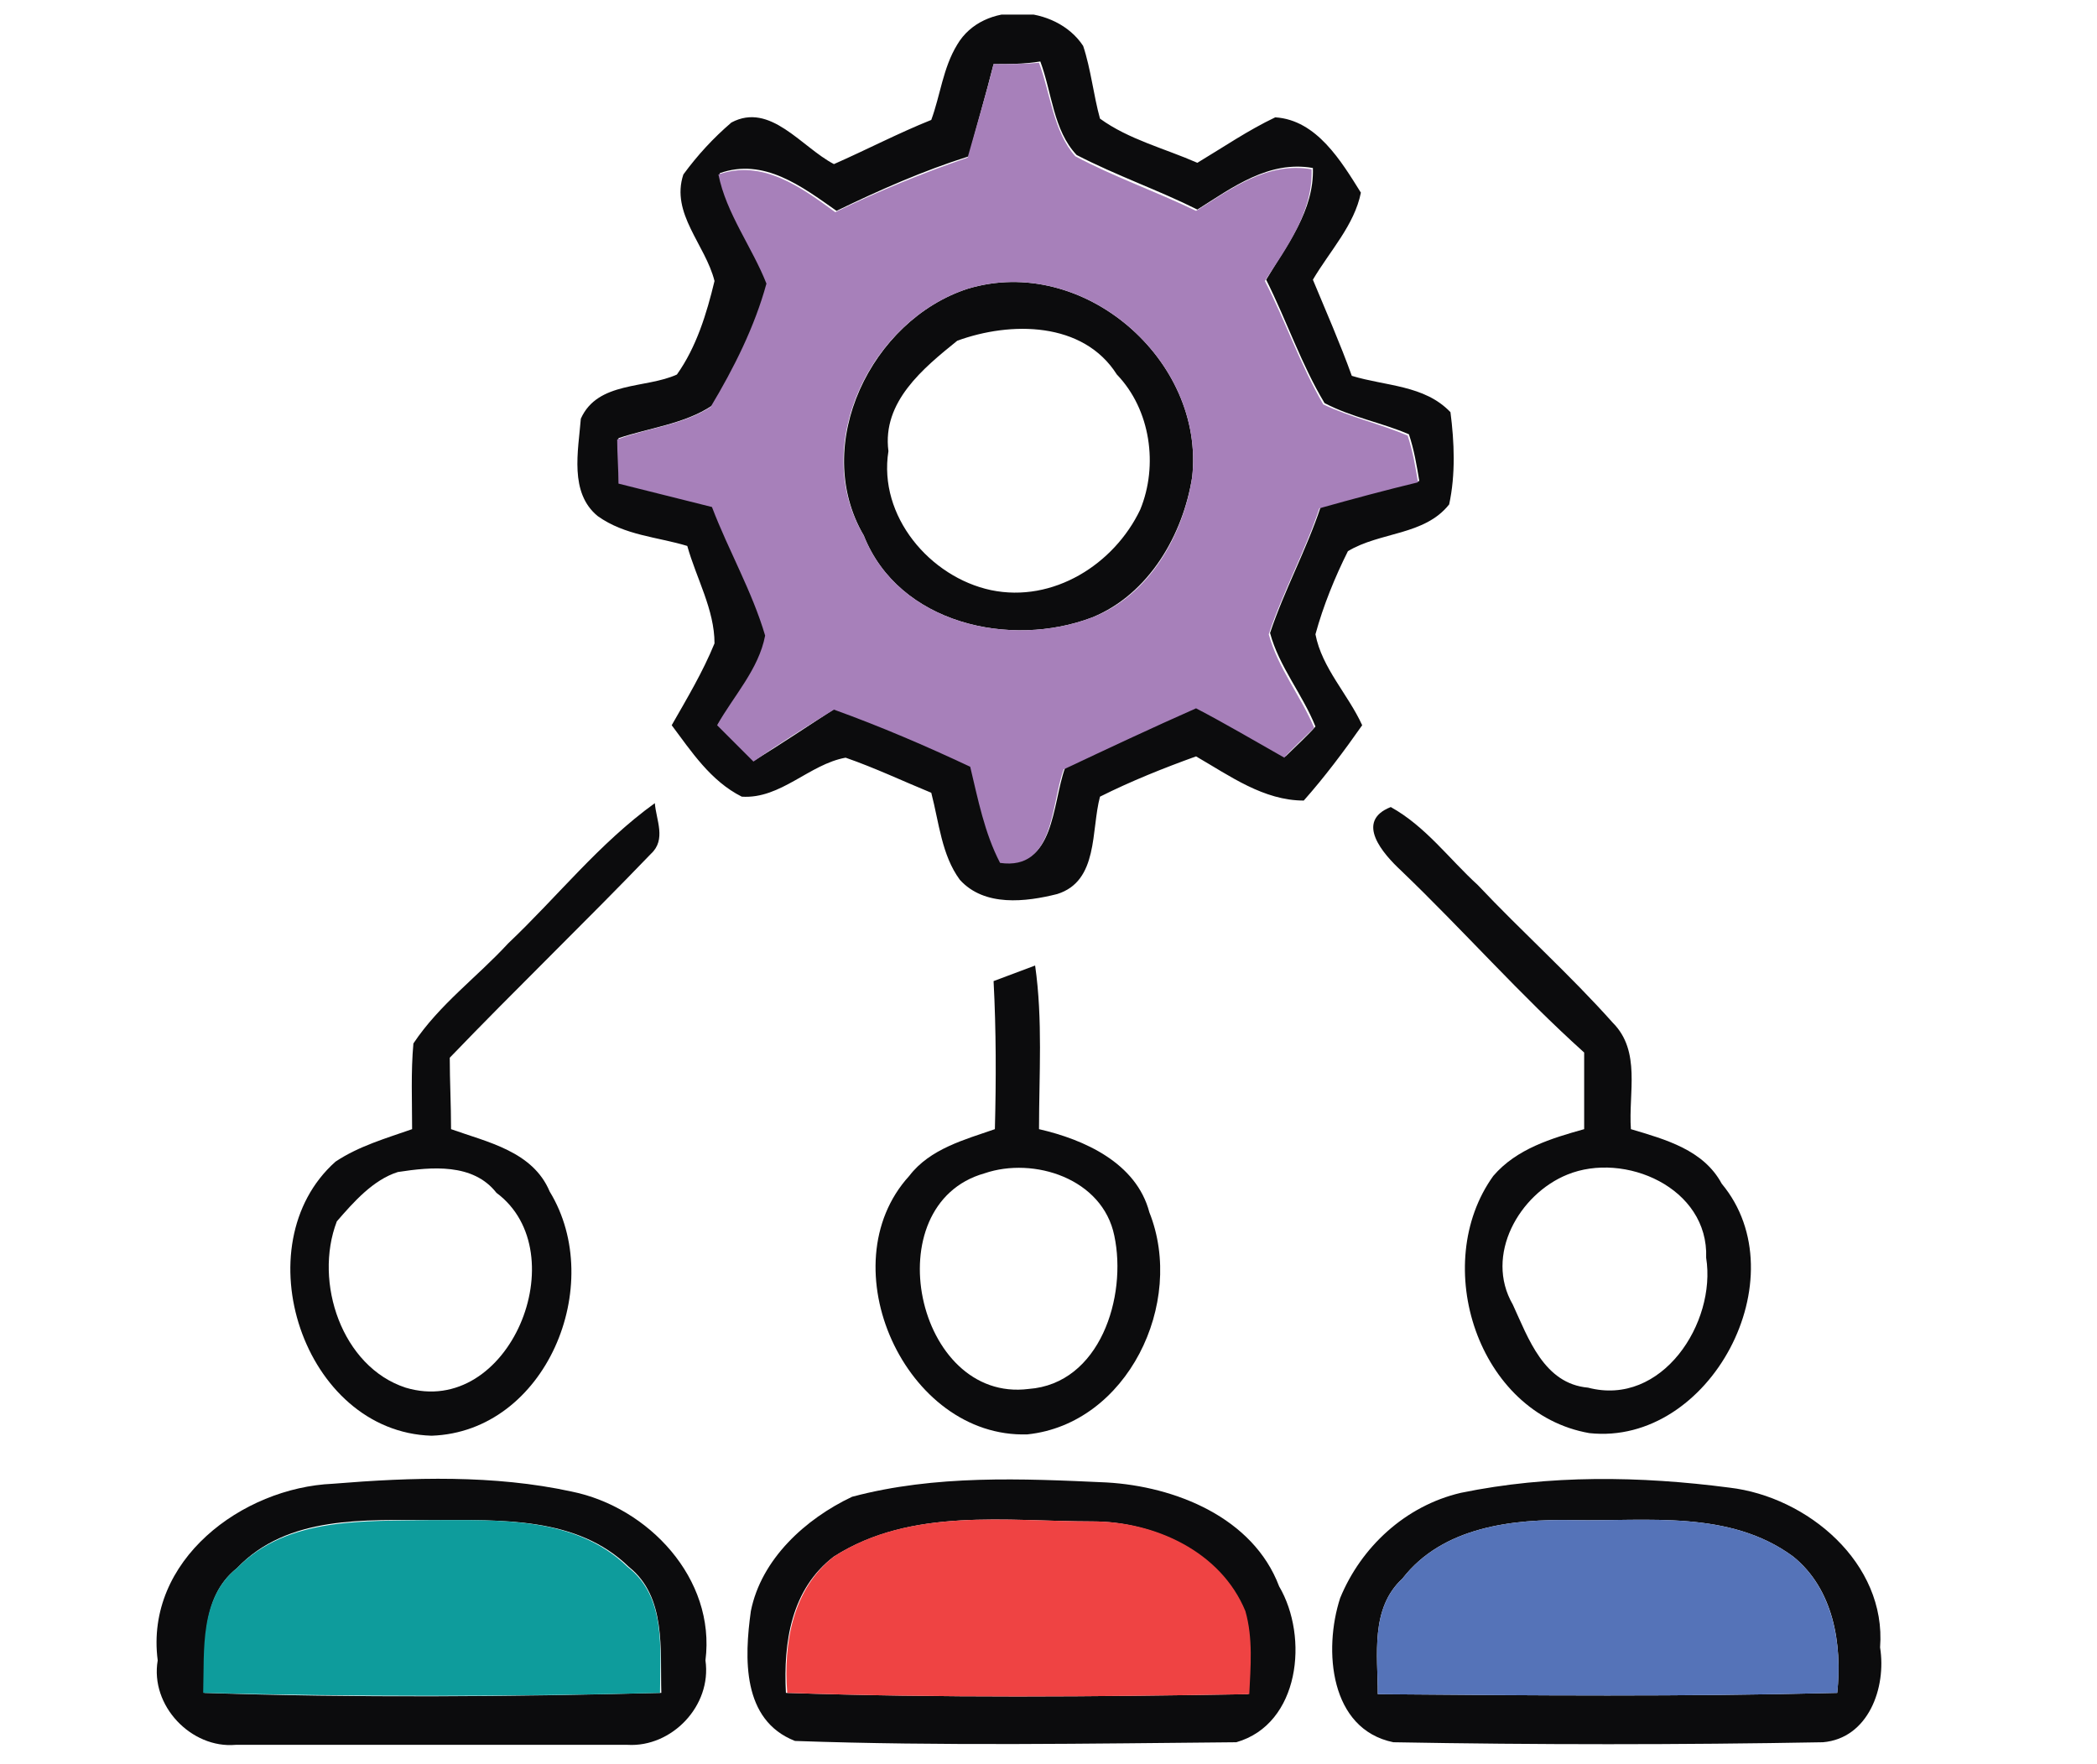 <?xml version="1.0" encoding="UTF-8"?>
<svg xmlns="http://www.w3.org/2000/svg" width="63" height="53" viewBox="0 0 63 53" fill="none">
  <g clip-path="url(#clip0_2595_46612)">
    <path d="M28.758 1.34C29.538 0.013 31.722 0.13 32.541 1.379C32.775 2.081 32.852 2.862 33.047 3.564C33.905 4.189 34.997 4.462 35.972 4.891C36.752 4.423 37.493 3.915 38.312 3.525C39.559 3.603 40.3 4.852 40.885 5.788C40.69 6.764 39.949 7.544 39.443 8.403C39.832 9.34 40.261 10.315 40.612 11.291C41.626 11.603 42.796 11.564 43.576 12.383C43.693 13.281 43.732 14.256 43.537 15.154C42.796 16.09 41.47 15.973 40.495 16.559C40.105 17.339 39.754 18.198 39.52 19.056C39.715 20.071 40.495 20.851 40.924 21.788C40.378 22.568 39.793 23.348 39.169 24.051C37.961 24.051 36.947 23.309 35.933 22.724C34.958 23.075 33.983 23.465 33.047 23.934C32.775 24.948 33.008 26.47 31.761 26.86C30.825 27.095 29.577 27.251 28.836 26.431C28.29 25.69 28.212 24.714 27.978 23.817C27.12 23.465 26.302 23.075 25.405 22.763C24.313 22.958 23.455 24.012 22.285 23.934C21.349 23.465 20.765 22.568 20.18 21.788C20.648 20.968 21.115 20.188 21.466 19.329C21.466 18.315 20.921 17.378 20.648 16.402C19.751 16.129 18.776 16.09 17.957 15.505C17.099 14.803 17.372 13.554 17.45 12.578C17.957 11.447 19.4 11.681 20.336 11.252C20.921 10.432 21.232 9.418 21.466 8.442C21.193 7.349 20.141 6.413 20.53 5.242C20.959 4.657 21.427 4.15 21.973 3.681C23.143 3.057 24.079 4.423 25.054 4.93C26.029 4.501 27.003 3.993 27.978 3.603C28.251 2.862 28.329 2.042 28.758 1.34ZM29.85 1.925C29.616 2.862 29.343 3.759 29.109 4.696C27.744 5.125 26.419 5.71 25.132 6.335C24.079 5.593 22.948 4.735 21.622 5.203C21.856 6.374 22.636 7.388 23.065 8.481C22.714 9.769 22.09 11.056 21.388 12.188C20.57 12.734 19.517 12.851 18.581 13.164C18.581 13.593 18.62 14.061 18.62 14.49C19.556 14.725 20.491 14.959 21.427 15.193C21.934 16.48 22.636 17.69 23.026 19.056C22.87 20.071 22.09 20.89 21.583 21.748C21.934 22.1 22.324 22.451 22.675 22.841C23.494 22.334 24.313 21.788 25.093 21.28C26.458 21.788 27.861 22.373 29.187 22.997C29.421 23.973 29.655 24.987 30.084 25.885C31.683 26.119 31.605 24.168 31.995 23.075C33.321 22.451 34.646 21.827 35.972 21.241C36.869 21.748 37.766 22.217 38.624 22.724C38.858 22.49 39.325 22.061 39.52 21.827C39.13 20.851 38.429 20.032 38.156 19.017C38.585 17.729 39.248 16.52 39.676 15.232C40.651 14.959 41.626 14.685 42.64 14.451C42.562 13.983 42.484 13.515 42.328 13.047C41.509 12.695 40.612 12.539 39.793 12.11C39.092 10.939 38.663 9.652 38.039 8.403C38.663 7.349 39.481 6.335 39.443 5.047C38.117 4.813 37.025 5.632 35.972 6.296C34.802 5.71 33.554 5.281 32.346 4.657C31.644 3.915 31.605 2.784 31.254 1.847C30.786 1.925 30.318 1.925 29.85 1.925Z" fill="#0C0C0D"></path>
    <path d="M29.07 8.676C32.541 7.623 36.206 10.822 35.816 14.334C35.543 16.051 34.529 17.846 32.813 18.549C30.357 19.485 27.003 18.744 25.951 16.09C24.352 13.359 26.184 9.613 29.07 8.676ZM28.758 10.237C27.744 11.056 26.496 12.071 26.691 13.554C26.379 15.505 27.939 17.339 29.772 17.729C31.644 18.119 33.476 16.949 34.256 15.31C34.802 13.983 34.568 12.305 33.554 11.252C32.541 9.652 30.357 9.652 28.758 10.237Z" fill="#0C0C0D"></path>
    <path d="M15.266 28.343C16.748 26.939 17.996 25.339 19.673 24.129C19.712 24.636 20.024 25.221 19.556 25.651C17.567 27.719 15.5 29.709 13.512 31.777C13.512 32.48 13.551 33.182 13.551 33.923C14.643 34.314 16.007 34.587 16.514 35.797C18.23 38.606 16.397 43.016 12.966 43.133C9.105 43.016 7.273 37.396 10.08 34.899C10.782 34.431 11.601 34.197 12.381 33.923C12.381 33.065 12.342 32.206 12.42 31.348C13.2 30.177 14.331 29.358 15.266 28.343ZM11.952 35.211C11.211 35.445 10.626 36.109 10.119 36.694C9.417 38.528 10.275 41.065 12.186 41.689C15.305 42.625 17.333 37.63 14.915 35.836C14.214 34.938 12.966 35.055 11.952 35.211Z" fill="#0C0C0D"></path>
    <path d="M42.095 26.158C41.549 25.651 40.691 24.675 41.783 24.246C42.836 24.831 43.538 25.807 44.395 26.587C45.721 27.992 47.164 29.28 48.451 30.724C49.309 31.582 48.919 32.831 48.997 33.923C50.049 34.236 51.18 34.548 51.726 35.562C54.066 38.372 51.375 43.445 47.749 43.055C44.395 42.469 42.953 37.982 44.863 35.328C45.565 34.509 46.618 34.197 47.593 33.923C47.593 33.143 47.593 32.363 47.593 31.621C45.682 29.904 43.966 27.953 42.095 26.158ZM47.086 35.289C45.643 35.874 44.59 37.709 45.448 39.191C45.916 40.206 46.384 41.572 47.71 41.689C49.932 42.274 51.57 39.738 51.258 37.787C51.336 35.679 48.802 34.587 47.086 35.289Z" fill="#0C0C0D"></path>
    <path d="M29.85 29.475C30.162 29.358 30.786 29.124 31.098 29.007C31.332 30.645 31.215 32.284 31.215 33.923C32.58 34.236 34.14 34.938 34.53 36.421C35.621 39.152 33.867 42.781 30.864 43.093C27.199 43.211 24.859 38.021 27.316 35.328C27.94 34.509 28.992 34.236 29.889 33.923C29.928 32.441 29.928 30.958 29.85 29.475ZM29.577 35.25C26.263 36.187 27.511 42.157 30.903 41.728C33.048 41.572 33.867 38.957 33.477 37.123C33.126 35.406 31.059 34.743 29.577 35.25Z" fill="#0C0C0D"></path>
    <path d="M10.002 44.576C12.381 44.381 14.838 44.303 17.177 44.811C19.478 45.279 21.506 47.425 21.194 49.883C21.389 51.249 20.18 52.498 18.854 52.42C14.916 52.42 11.016 52.42 7.078 52.42C5.752 52.537 4.504 51.249 4.738 49.883C4.348 46.879 7.273 44.694 10.002 44.576ZM7.117 47.113C5.986 48.01 6.181 49.571 6.142 50.859C10.704 51.015 15.306 50.976 19.868 50.859C19.829 49.571 20.024 47.971 18.893 47.074C17.333 45.552 15.033 45.669 13.005 45.669C10.977 45.669 8.638 45.513 7.117 47.113Z" fill="#0C0C0D"></path>
    <path d="M25.6 44.967C28.095 44.303 30.708 44.42 33.242 44.537C35.309 44.654 37.649 45.591 38.429 47.659C39.325 49.181 39.053 51.795 37.142 52.342C32.736 52.381 28.29 52.459 23.884 52.303C22.285 51.678 22.363 49.805 22.558 48.401C22.87 46.84 24.196 45.63 25.6 44.967ZM25.054 46.762C23.767 47.737 23.533 49.337 23.611 50.859C28.251 51.015 32.892 50.976 37.493 50.898C37.532 50.078 37.649 49.22 37.376 48.401C36.635 46.645 34.685 45.708 32.813 45.708C30.24 45.708 27.393 45.279 25.054 46.762Z" fill="#0C0C0D"></path>
    <path d="M43.888 44.849C46.54 44.303 49.269 44.342 51.96 44.693C54.3 44.967 56.678 46.957 56.483 49.493C56.678 50.703 56.132 52.225 54.767 52.342C50.478 52.42 46.15 52.42 41.861 52.342C39.95 51.952 39.755 49.571 40.262 48.01C40.886 46.488 42.212 45.24 43.888 44.849ZM42.133 47.425C41.159 48.322 41.393 49.727 41.393 50.898C45.994 50.937 50.595 50.976 55.196 50.859C55.352 49.376 55.079 47.737 53.871 46.762C51.96 45.357 49.503 45.708 47.281 45.669C45.448 45.63 43.342 45.864 42.133 47.425Z" fill="#0C0C0D"></path>
    <path d="M29.85 1.925C30.318 1.925 30.786 1.925 31.215 1.886C31.566 2.823 31.644 3.954 32.307 4.696C33.477 5.32 34.724 5.749 35.933 6.335C36.986 5.671 38.078 4.852 39.404 5.086C39.443 6.374 38.663 7.427 38 8.442C38.624 9.652 39.053 10.939 39.755 12.149C40.573 12.539 41.47 12.734 42.289 13.086C42.445 13.554 42.523 14.022 42.601 14.49C41.626 14.725 40.612 14.998 39.638 15.271C39.209 16.558 38.546 17.768 38.117 19.056C38.39 20.07 39.092 20.929 39.482 21.866C39.248 22.1 38.78 22.529 38.585 22.763C37.688 22.256 36.83 21.748 35.933 21.28C34.607 21.866 33.282 22.49 31.956 23.114C31.566 24.168 31.683 26.158 30.045 25.924C29.577 25.026 29.382 24.012 29.148 23.036C27.823 22.412 26.458 21.826 25.054 21.319C24.235 21.826 23.416 22.334 22.636 22.88C22.285 22.529 21.895 22.139 21.544 21.788C22.051 20.89 22.792 20.11 22.987 19.095C22.597 17.768 21.895 16.558 21.389 15.232C20.453 14.998 19.517 14.764 18.581 14.529C18.581 14.1 18.542 13.632 18.542 13.203C19.478 12.851 20.492 12.773 21.349 12.227C22.051 11.056 22.675 9.808 23.026 8.52C22.597 7.427 21.817 6.413 21.584 5.242C22.909 4.774 24.079 5.632 25.093 6.374C26.38 5.749 27.706 5.203 29.07 4.735C29.343 3.759 29.616 2.862 29.85 1.925ZM29.07 8.676C26.185 9.613 24.313 13.359 25.951 16.09C27.004 18.744 30.357 19.485 32.814 18.549C34.529 17.885 35.543 16.09 35.816 14.334C36.206 10.822 32.541 7.622 29.07 8.676Z" fill="#A780BA"></path>
    <path d="M7.117 47.113C8.638 45.552 10.978 45.708 12.966 45.669C14.994 45.669 17.295 45.552 18.855 47.074C20.024 47.971 19.829 49.571 19.829 50.859C15.267 50.976 10.666 50.976 6.104 50.859C6.143 49.571 5.987 48.01 7.117 47.113Z" fill="#0E9C9C"></path>
    <path d="M42.134 47.425C43.343 45.864 45.448 45.63 47.281 45.669C49.504 45.708 51.96 45.357 53.871 46.762C55.08 47.737 55.352 49.415 55.197 50.859C50.595 50.976 45.994 50.937 41.393 50.898C41.393 49.727 41.159 48.322 42.134 47.425Z" fill="#5573B8"></path>
    <path d="M25.054 46.762C27.355 45.279 30.241 45.708 32.853 45.708C34.686 45.708 36.675 46.605 37.415 48.401C37.649 49.22 37.571 50.078 37.532 50.898C32.892 50.976 28.252 51.015 23.651 50.859C23.534 49.376 23.807 47.737 25.054 46.762Z" fill="#EF4343"></path>
  </g>
  <defs>
    <clipPath id="clip0_2595_46612">
      <rect width="62" height="52" fill="white" transform="translate(0.098 0.438)"></rect>
    </clipPath>
  </defs>
</svg>
